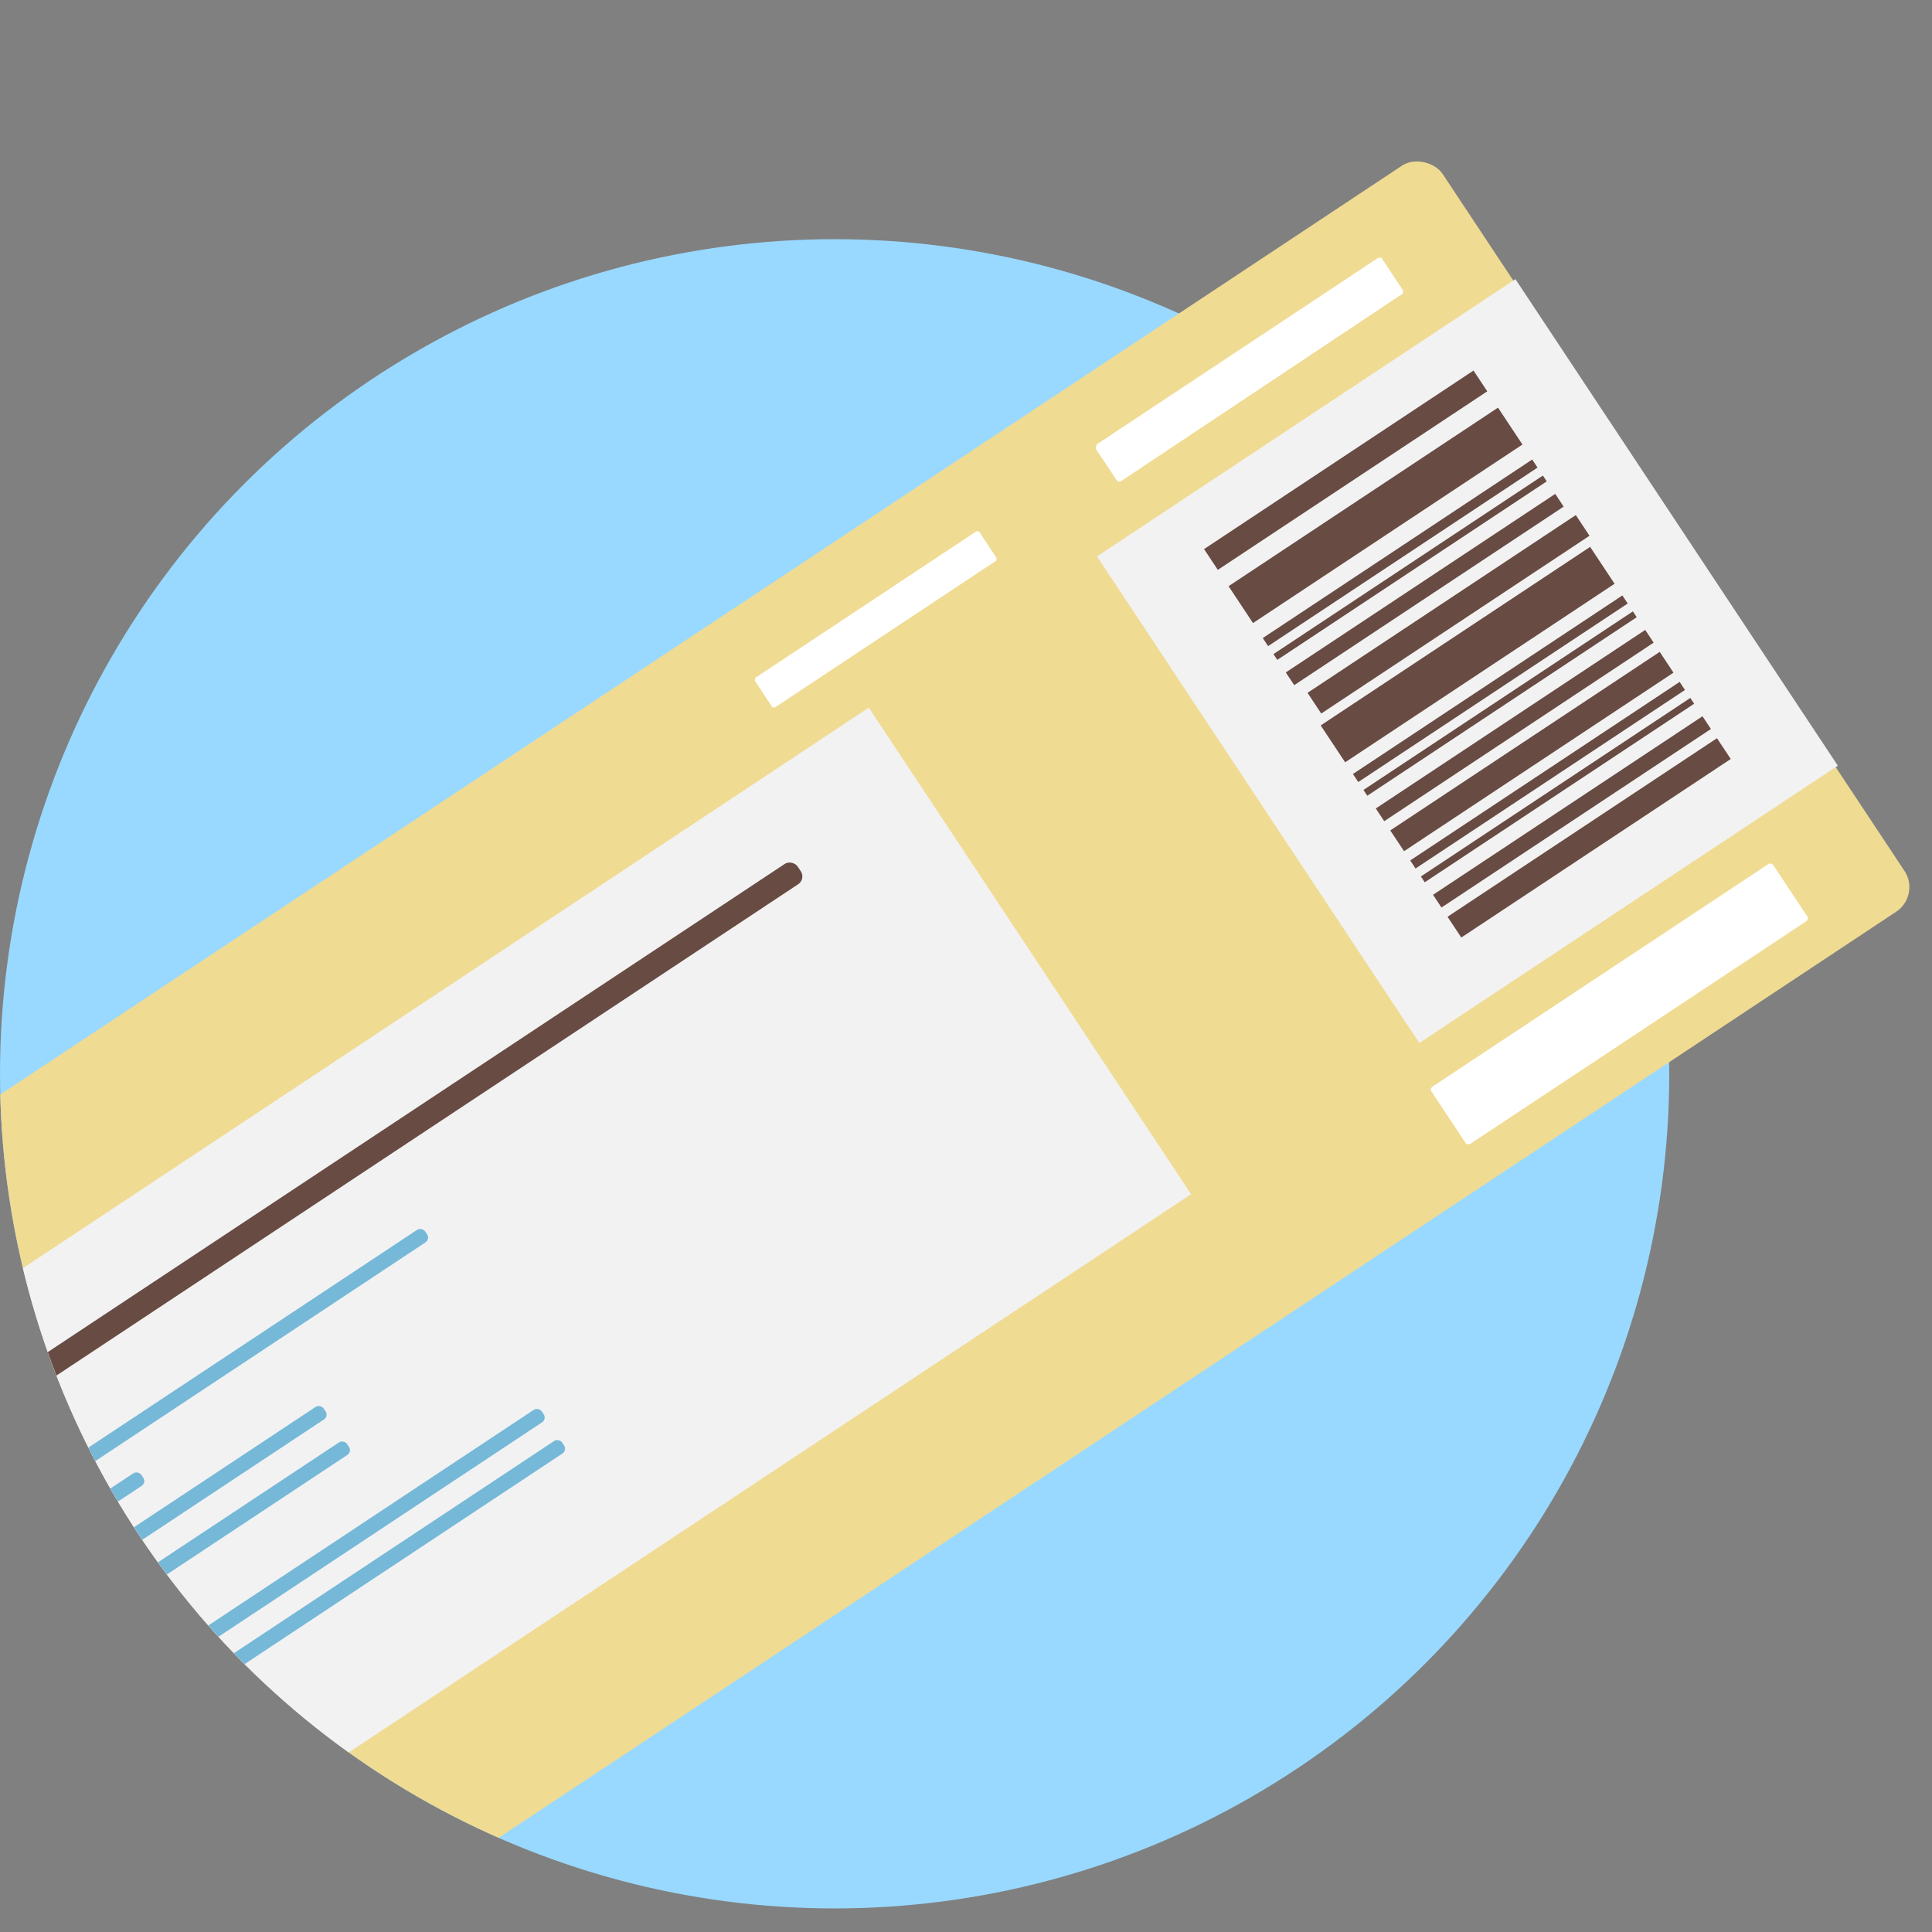 <svg id="Слой_1" data-name="Слой 1" xmlns="http://www.w3.org/2000/svg" xmlns:xlink="http://www.w3.org/1999/xlink" viewBox="0 0 100 100"><rect x="0" y="0" width="100" height="100" fill="#808080" stroke="none"/><defs><style>.cls-1{fill:none;}.cls-2{fill:#99d9ff;}.cls-3{clip-path:url(#clip-path);}.cls-4{fill:#f0db93;}.cls-5{fill:#f2f2f2;}.cls-6{fill:#fff;}.cls-7{fill:#684b43;}.cls-8{fill:#76b8d8;}</style><clipPath id="clip-path"><path class="cls-1" d="M111.68,37.31c0,23.86-44.62,61.47-68.48,61.47A43.2,43.2,0,0,1,0,55.58C0,31.72,44.62-5.89,68.48-5.89A43.2,43.2,0,0,1,111.68,37.31Z"/></clipPath></defs><circle class="cls-2" cx="43.2" cy="55.58" r="43.2"/><circle class="cls-1" cx="43.2" cy="55.58" r="43.2"/><g class="cls-3"><rect class="cls-4" x="-29.39" y="38.43" width="126.5" height="46.52" rx="1.53" transform="matrix(-0.83, 0.55, -0.55, -0.83, 96.16, 94.41)"/><rect class="cls-5" x="-29.2" y="46.88" width="126.5" height="30.21" transform="translate(96.68 94.84) rotate(146.47)"/><path class="cls-6" d="M56.77,23l14.57-9.66.16,0,1.12,1.69,0,.16L58,24.92l-.16,0-1.13-1.7Z"/><path class="cls-6" d="M39.1,35.08,50.54,27.5l.13,0,.91,1.38,0,.13L40.12,36.61l-.14,0-.91-1.38Z"/><rect class="cls-6" x="73.21" y="50.2" width="21.22" height="3.55" rx="0.18" transform="translate(182.4 48.99) rotate(146.47)"/><rect class="cls-7" x="61.28" y="23.71" width="16.73" height="1.29" transform="translate(141.16 6.17) rotate(146.47)"/><rect class="cls-7" x="62.82" y="25.53" width="16.73" height="2.29" transform="translate(145.27 9.59) rotate(146.47)"/><rect class="cls-7" x="64.11" y="28.36" width="16.73" height="0.5" transform="translate(148.69 12.43) rotate(146.47)"/><rect class="cls-7" x="64.62" y="29.21" width="16.73" height="0.36" transform="translate(150.06 13.57) rotate(146.47)"/><rect class="cls-7" x="65.37" y="30.13" width="16.73" height="0.79" transform="translate(152.07 15.23) rotate(146.47)"/><rect class="cls-7" x="66.26" y="31.22" width="16.73" height="1.29" transform="matrix(-0.83, 0.55, -0.55, -0.83, 154.44, 17.2)"/><rect class="cls-7" x="67.61" y="32.75" width="16.73" height="2.29" transform="translate(158.02 20.17) rotate(146.47)"/><rect class="cls-7" x="68.77" y="35.4" width="16.73" height="0.5" transform="translate(161.13 22.76) rotate(146.47)"/><rect class="cls-7" x="69.29" y="36.25" width="16.73" height="0.36" transform="translate(162.5 23.89) rotate(146.47)"/><rect class="cls-7" x="70.04" y="37.17" width="16.73" height="0.79" transform="translate(164.51 25.56) rotate(146.47)"/><rect class="cls-7" x="70.93" y="38.26" width="16.73" height="1.29" transform="translate(166.88 27.53) rotate(146.47)"/><rect class="cls-7" x="71.74" y="39.87" width="16.73" height="0.5" transform="translate(169.04 29.32) rotate(146.47)"/><rect class="cls-7" x="72.25" y="40.72" width="16.73" height="0.36" transform="translate(170.41 30.46) rotate(146.47)"/><rect class="cls-7" x="73" y="41.64" width="16.73" height="0.79" transform="translate(172.41 32.12) rotate(146.47)"/><rect class="cls-7" x="73.89" y="42.73" width="16.73" height="1.29" transform="translate(174.78 34.09) rotate(146.47)"/><rect class="cls-4" x="52.18" y="29.48" width="14.17" height="31.8" transform="translate(-15.2 40.28) rotate(-33.52)"/><rect class="cls-8" x="-21.37" y="76.5" width="47.37" height="0.78" rx="0.3" transform="translate(-42.08 14.07) rotate(-33.52)"/><rect class="cls-7" x="-28.22" y="65.3" width="75.9" height="1.26" rx="0.48" transform="translate(-34.79 16.34) rotate(-33.52)"/><rect class="cls-8" x="-15.02" y="86.07" width="47.37" height="0.78" rx="0.3" transform="matrix(0.83, -0.55, 0.55, 0.83, -46.31, 19.16)"/><rect class="cls-8" x="-13.96" y="87.68" width="47.37" height="0.78" rx="0.3" transform="matrix(0.83, -0.55, 0.55, 0.83, -47.02, 20.02)"/><rect class="cls-8" x="-18.44" y="83.8" width="28.15" height="0.78" rx="0.3" transform="translate(-47.22 11.59) rotate(-33.52)"/><rect class="cls-8" x="-17.96" y="83.06" width="37.92" height="0.78" rx="0.3" transform="translate(-45.92 14.43) rotate(-33.52)"/><rect class="cls-8" x="-16.75" y="84.89" width="37.92" height="0.78" rx="0.3" transform="translate(-46.73 15.41) rotate(-33.52)"/></g></svg>